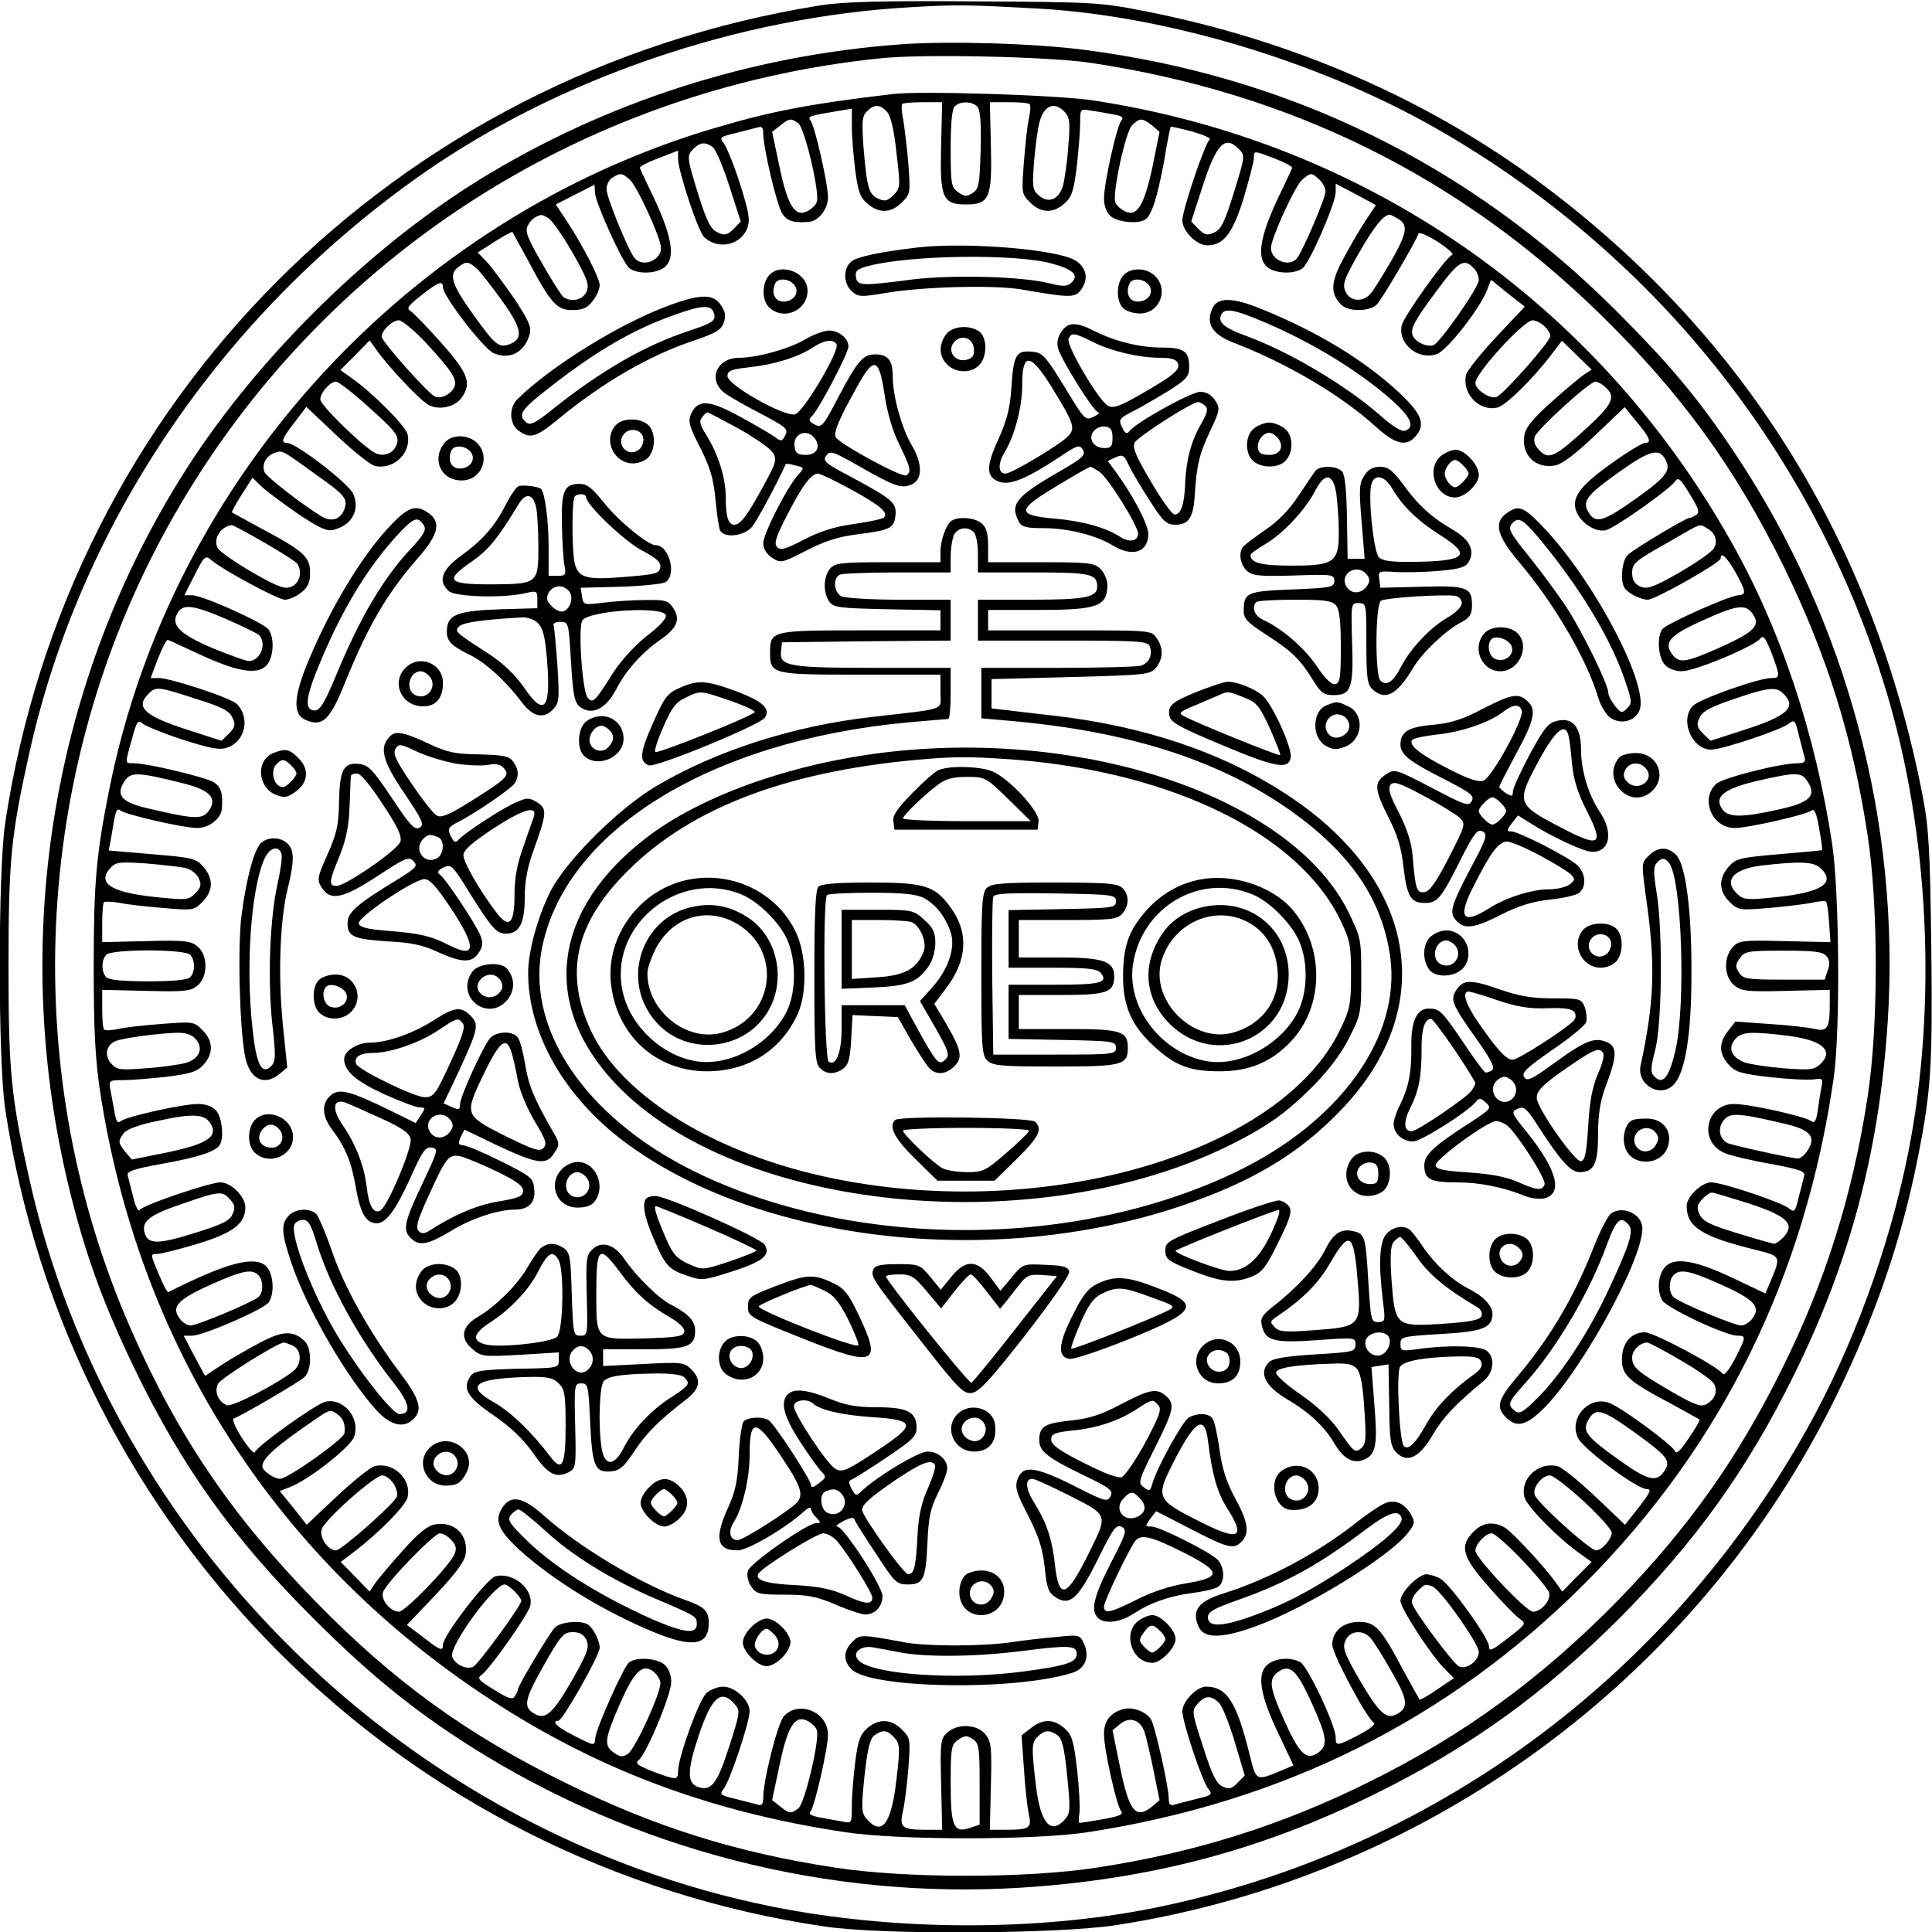 <?xml version="1.0" encoding="UTF-8" standalone="yes"?>
<svg version="1.0" xmlns="http://www.w3.org/2000/svg" width="100mm" height="100mm" viewBox="0 0 567 567" preserveAspectRatio="xMidYMid meet">
  <g transform="translate(0,567) scale(0.1,-0.1)" fill="#000000" stroke="none">
    <path d="M2406 5654 c-1248 -200 -2205 -1161 -2391 -2401 -21 -145 -21 -691 0
-836 187 -1245 1162 -2219 2406 -2401 168 -25 682 -22 854 4 913 141 1709 725
2115 1555 114 234 191 457 239 700 38 193 43 262 39 612 -4 295 -7 352 -26
450 -144 741 -522 1348 -1113 1790 -336 251 -735 425 -1168 510 -130 26 -152
27 -501 29 -276 2 -386 -1 -454 -12z m639 -9 c376 -21 820 -154 1163 -348 643
-365 1114 -952 1327 -1653 127 -419 151 -925 65 -1358 -56 -280 -163 -570
-297 -810 -409 -732 -1106 -1242 -1919 -1406 -347 -69 -762 -67 -1120 5 -1069
216 -1940 1071 -2178 2135 -54 243 -61 315 -61 625 0 310 7 382 61 625 150
674 563 1283 1147 1695 405 285 934 466 1442 494 137 8 165 7 370 -4z"/>
    <path d="M2645 5540 c-442 -32 -870 -170 -1239 -398 -336 -208 -671 -543 -879
-880 -383 -619 -499 -1376 -321 -2092 46 -186 98 -328 188 -515 140 -290 290
-500 526 -735 163 -163 292 -268 462 -376 479 -303 1047 -449 1613 -414 380
24 707 110 1040 275 280 138 492 291 716 514 223 224 376 436 514 716 164 332
250 654 275 1036 38 582 -120 1174 -444 1662 -110 166 -193 265 -355 427 -429
428 -959 687 -1561 764 -149 19 -396 26 -535 16z m553 -54 c584 -87 1081 -331
1496 -736 239 -233 398 -452 542 -745 126 -259 201 -497 245 -786 32 -207 32
-561 0 -768 -44 -289 -125 -545 -252 -800 -131 -264 -273 -463 -478 -675 -224
-229 -453 -397 -732 -535 -255 -127 -511 -208 -800 -252 -207 -32 -561 -32
-768 0 -290 44 -528 119 -786 246 -294 144 -511 301 -740 536 -242 247 -404
486 -539 794 -333 754 -293 1635 105 2357 427 775 1204 1286 2094 1377 124 13
488 5 613 -13z"/>
    <path d="M2620 5394 c-245 -29 -354 -50 -520 -99 -898 -264 -1596 -1026 -1779
-1940 -39 -195 -46 -276 -46 -525 0 -186 5 -274 19 -365 112 -733 504 -1353
1117 -1764 323 -217 662 -347 1069 -408 156 -24 557 -24 713 0 573 88 1058
330 1456 728 404 404 650 905 733 1489 19 138 16 544 -5 683 -50 329 -153 635
-299 892 -397 702 -1074 1169 -1868 1290 -100 16 -509 29 -590 19z m142 -150
c-4 -155 4 -174 73 -174 69 0 77 19 73 174 l-3 126 56 0 c31 0 58 -2 61 -6 3
-3 2 -21 -2 -40 -5 -20 -11 -78 -15 -129 -7 -92 -7 -94 18 -119 32 -32 68 -33
101 -3 21 18 27 36 36 107 5 46 10 104 10 128 0 42 1 43 28 38 15 -2 44 -7 65
-11 30 -5 36 -9 28 -19 -14 -17 -50 -180 -51 -227 0 -23 7 -42 19 -53 20 -18
80 -24 101 -11 20 12 36 64 56 170 9 55 18 101 20 103 1 1 29 -5 63 -14 34
-10 57 -20 51 -24 -13 -8 -80 -206 -80 -237 0 -31 42 -73 73 -73 48 0 75 35
107 139 16 54 30 107 30 119 0 20 0 20 58 -2 31 -12 56 -25 54 -29 -1 -4 -21
-46 -44 -94 -49 -106 -59 -165 -33 -193 21 -23 82 -27 108 -7 21 16 97 191 97
223 l0 25 59 -31 59 -32 -32 -48 c-17 -26 -46 -76 -65 -112 -36 -67 -37 -100
-5 -132 21 -22 87 -21 106 2 16 17 114 185 121 206 2 6 27 -5 57 -24 29 -19
48 -36 42 -38 -18 -6 -140 -177 -148 -206 -13 -54 48 -105 103 -85 30 10 130
138 148 190 l11 28 49 -40 50 -39 -83 -88 c-45 -48 -85 -98 -89 -111 -14 -55
38 -110 92 -97 24 6 102 82 157 154 l32 42 44 -43 43 -42 -23 -15 c-12 -8 -55
-44 -95 -80 -53 -47 -75 -74 -79 -96 -11 -58 32 -101 90 -90 21 4 59 33 118
89 l86 82 36 -44 c39 -47 44 -61 23 -61 -7 0 -52 -27 -99 -61 -94 -67 -119
-102 -100 -144 15 -33 57 -58 85 -51 26 6 183 117 202 142 10 15 16 10 44 -36
26 -41 30 -55 19 -61 -7 -5 -16 -9 -20 -9 -10 0 -161 -90 -180 -108 -18 -15
-24 -77 -10 -98 10 -15 47 -34 68 -34 22 0 214 109 214 121 0 21 17 5 43 -40
32 -58 33 -66 8 -68 -28 -2 -209 -83 -222 -99 -17 -21 -13 -83 7 -105 10 -11
30 -19 50 -19 37 0 213 73 230 96 9 11 15 3 33 -42 26 -70 26 -74 -1 -74 -37
0 -209 -61 -229 -81 -41 -41 -4 -129 53 -129 32 0 209 59 229 77 15 12 18 9
28 -34 7 -26 14 -56 17 -65 4 -14 -1 -18 -20 -18 -53 0 -221 -43 -240 -61 -47
-45 -11 -129 55 -129 40 0 210 39 225 51 9 7 15 -7 23 -53 6 -34 10 -62 8 -63
-1 -1 -58 -6 -127 -12 -116 -10 -126 -13 -147 -37 -30 -35 -29 -71 3 -103 25
-24 28 -25 112 -18 48 4 105 11 127 15 22 5 42 7 44 4 3 -2 7 -30 9 -62 l4
-57 -134 3 c-125 3 -135 2 -153 -18 -28 -31 -25 -88 5 -112 21 -17 37 -19 152
-16 l128 3 0 -40 c0 -74 -7 -84 -47 -74 -20 4 -80 11 -133 14 l-97 7 -21 -27
c-28 -35 -28 -67 1 -99 19 -22 35 -27 120 -37 53 -6 111 -9 128 -7 28 4 29 3
25 -21 -3 -14 -8 -45 -11 -69 -5 -33 -10 -40 -20 -32 -16 13 -179 50 -226 50
-84 0 -105 -112 -27 -144 18 -8 79 -22 135 -32 82 -15 102 -22 98 -34 -2 -8
-9 -37 -16 -63 -10 -43 -13 -46 -28 -34 -20 18 -197 77 -229 77 -28 0 -72 -42
-72 -69 0 -62 44 -90 202 -129 76 -19 75 -18 44 -93 l-15 -35 -93 44 c-110 53
-174 64 -201 34 -21 -23 -25 -68 -9 -98 12 -22 186 -104 221 -104 26 0 26 -3
-8 -69 -16 -31 -31 -49 -35 -43 -13 21 -202 122 -229 122 -40 0 -67 -32 -67
-79 0 -47 18 -64 145 -131 44 -24 81 -45 83 -46 2 -1 -12 -26 -32 -55 -25 -38
-37 -48 -41 -37 -7 17 -146 120 -188 139 -60 27 -125 -41 -96 -101 16 -33 173
-150 201 -150 16 0 12 -9 -22 -53 l-41 -52 -87 83 c-48 45 -98 86 -111 89 -56
14 -111 -37 -97 -91 7 -27 97 -119 162 -165 l35 -25 -43 -43 -43 -44 -20 28
c-33 46 -127 147 -149 160 -33 19 -65 15 -91 -12 -43 -42 -34 -74 45 -163 38
-44 79 -85 90 -93 20 -14 19 -15 -35 -57 -46 -36 -55 -40 -55 -24 0 24 -114
183 -143 199 -12 7 -30 12 -40 13 -24 0 -77 -53 -77 -78 0 -22 91 -162 131
-201 l26 -26 -49 -33 c-27 -19 -51 -32 -52 -30 -1 2 -22 39 -46 83 -67 127
-84 145 -131 145 -47 0 -79 -27 -79 -67 0 -27 101 -216 122 -229 6 -4 -12 -19
-43 -35 -66 -34 -69 -34 -69 -8 0 35 -82 209 -104 221 -30 16 -75 12 -98 -9
-30 -27 -19 -91 34 -201 l44 -93 -35 -15 c-75 -31 -74 -32 -93 44 -39 158 -67
202 -129 202 -27 0 -69 -44 -69 -72 0 -32 59 -209 77 -229 12 -15 9 -18 -34
-28 -26 -7 -56 -14 -65 -17 -14 -4 -18 0 -18 18 0 33 -39 207 -51 230 -13 24
-55 40 -83 32 -38 -11 -56 -35 -56 -73 0 -47 37 -210 50 -226 8 -10 -4 -15
-53 -24 -35 -6 -66 -11 -69 -11 -2 0 -3 13 0 30 2 16 -1 74 -7 127 -10 85 -15
101 -37 121 -32 28 -64 28 -99 0 l-27 -21 7 -97 c3 -53 10 -113 14 -133 10
-42 3 -47 -67 -47 l-47 0 3 128 c3 115 1 131 -16 152 -24 30 -81 33 -112 5
-20 -18 -21 -28 -18 -152 l3 -133 -50 0 c-68 0 -76 7 -65 55 5 21 12 78 16
126 6 85 6 88 -19 113 -32 32 -68 33 -102 4 -21 -19 -27 -37 -35 -98 -5 -41
-10 -99 -10 -128 0 -53 0 -54 -27 -48 -16 3 -45 8 -66 12 -27 5 -35 10 -28 18
12 15 51 186 51 225 0 66 -84 102 -129 55 -18 -19 -61 -187 -61 -240 0 -19 -4
-24 -17 -20 -10 3 -40 10 -66 17 -43 10 -46 13 -34 28 18 20 77 197 77 229 0
32 -43 72 -78 72 -15 0 -38 -9 -49 -19 -22 -21 -83 -189 -83 -229 0 -27 -4
-27 -74 -1 -45 18 -53 24 -42 33 23 17 96 193 96 230 0 20 -8 40 -19 50 -22
20 -84 24 -105 7 -16 -13 -97 -194 -99 -222 -2 -24 -1 -24 -64 8 -48 24 -67
43 -44 43 12 0 121 192 121 214 0 21 -19 58 -34 68 -21 14 -83 8 -98 -9 -18
-20 -108 -171 -108 -181 0 -4 -4 -13 -9 -20 -6 -11 -20 -7 -61 19 -46 28 -51
34 -36 44 25 19 136 176 142 202 12 48 -49 100 -102 87 -25 -7 -154 -174 -154
-201 0 -20 -8 -17 -59 23 l-47 35 83 87 c56 59 85 97 89 118 11 58 -32 101
-90 90 -22 -4 -49 -26 -96 -79 -36 -40 -72 -83 -80 -95 l-15 -23 -42 43 -43
44 42 32 c72 55 148 133 154 157 13 54 -42 106 -97 92 -13 -4 -63 -44 -111
-89 l-88 -83 -39 50 -40 49 28 11 c52 18 180 118 190 148 20 55 -31 116 -85
103 -29 -8 -200 -130 -206 -148 -2 -6 -19 13 -38 42 -19 30 -30 55 -24 57 21
7 189 105 207 121 22 19 23 85 1 106 -32 32 -65 31 -132 -5 -36 -19 -86 -48
-112 -65 l-48 -32 -32 59 -31 59 25 0 c32 0 207 76 224 97 19 26 15 87 -8 108
-34 30 -115 9 -286 -77 -3 -2 -16 23 -29 55 -24 57 -24 57 -3 57 11 0 65 14
119 30 104 32 139 59 139 107 0 31 -42 73 -73 73 -31 0 -229 -67 -237 -81 -4
-6 -13 11 -19 38 -7 26 -14 55 -16 63 -4 12 16 19 98 34 107 19 160 36 172 56
13 21 7 81 -11 101 -11 12 -30 19 -53 19 -46 0 -210 -37 -226 -50 -10 -8 -14
-2 -19 27 -4 21 -9 50 -12 65 -5 27 -4 28 38 28 24 0 82 5 128 10 71 9 89 15
108 36 29 33 28 69 -4 101 -25 25 -27 25 -119 18 -51 -4 -109 -10 -129 -15
-19 -4 -37 -5 -40 -2 -4 3 -6 30 -6 61 l0 56 128 -3 c113 -3 131 -1 151 15 32
26 32 90 0 116 -20 16 -38 18 -151 15 l-128 -3 0 56 c0 31 2 58 5 61 3 3 25 2
48 -2 23 -5 81 -11 129 -15 84 -7 87 -7 112 18 32 32 33 68 3 103 -22 25 -31
27 -150 37 l-128 11 5 26 c3 14 7 42 11 63 5 29 9 36 19 28 15 -12 185 -51
225 -51 34 0 69 27 72 55 4 46 -2 65 -23 79 -24 15 -195 56 -235 56 -27 0 -27
-4 -6 70 14 53 18 59 32 46 9 -7 62 -29 118 -47 82 -26 108 -31 130 -23 53 18
68 88 28 128 -18 18 -194 76 -229 76 l-24 0 22 58 c12 31 25 56 29 54 4 -1 46
-21 94 -43 106 -49 165 -60 193 -34 23 21 27 82 8 108 -16 20 -193 100 -224
100 l-23 0 30 59 c27 54 32 59 47 46 34 -30 198 -118 218 -118 12 0 33 9 48
21 20 16 26 29 26 59 0 46 -19 63 -145 130 -44 24 -82 45 -84 46 -2 2 11 25
28 52 l32 50 28 -27 c16 -15 64 -50 107 -80 62 -41 83 -51 103 -46 54 14 78
58 58 105 -12 30 -168 150 -194 150 -20 0 -16 13 22 61 l34 45 88 -83 c48 -46
99 -86 112 -90 55 -14 110 38 97 93 -7 25 -99 118 -162 163 l-35 25 43 43 43
44 20 -28 c36 -51 128 -148 152 -161 31 -17 78 -7 98 21 30 43 19 72 -61 162
-41 46 -82 88 -90 93 -12 7 -5 16 32 45 51 40 64 45 64 24 0 -26 120 -182 150
-194 47 -20 91 4 105 58 5 20 -5 41 -46 103 -30 43 -65 91 -80 107 l-27 28 50
32 c27 17 50 30 52 28 1 -2 22 -40 46 -84 67 -126 84 -145 130 -145 30 0 43 6
59 26 12 15 21 36 21 47 0 21 -51 120 -101 195 l-28 42 57 29 57 29 1 -23 c2
-32 82 -208 101 -222 26 -20 87 -16 108 7 26 28 16 87 -33 193 -23 48 -43 90
-44 94 -2 4 23 17 55 29 l57 22 0 -24 c0 -35 58 -211 76 -229 40 -40 110 -25
128 28 8 22 3 48 -23 130 -18 56 -40 109 -48 118 -12 15 -9 18 34 28 26 7 56
14 66 17 13 4 17 0 17 -18 0 -41 40 -212 56 -235 14 -22 33 -28 79 -24 28 3
55 38 55 72 0 40 -39 210 -51 225 -10 13 -5 14 84 29 l37 6 0 -53 c0 -29 5
-87 10 -128 8 -61 14 -79 35 -97 34 -30 70 -29 102 3 25 25 25 28 19 112 -4
47 -11 105 -15 129 -5 23 -6 45 -3 48 3 3 30 5 61 5 l56 0 -3 -126z m107 112
c8 -9 11 -52 9 -126 -3 -101 -5 -114 -23 -126 -18 -12 -24 -11 -43 2 -20 14
-22 23 -22 128 0 74 4 116 12 124 16 16 53 15 67 -2z m-266 -14 c11 -12 21
-53 28 -121 12 -99 11 -103 -9 -124 -18 -17 -25 -19 -45 -10 -27 13 -33 31
-43 154 -5 73 -4 88 10 102 22 22 39 21 59 -1z m522 -1 c15 -17 16 -32 10
-103 -3 -46 -11 -97 -16 -115 -13 -40 -43 -51 -71 -26 -18 16 -19 25 -13 101
4 46 11 98 16 115 14 49 44 60 74 28z m-782 -33 c19 -15 64 -206 54 -231 -3
-9 -15 -20 -26 -26 -37 -20 -59 13 -83 128 l-22 104 23 18 c27 22 32 23 54 7z
m1038 -6 l22 -19 -21 -104 c-25 -115 -46 -148 -83 -128 -11 6 -23 17 -26 25
-9 25 30 207 49 226 23 23 30 22 59 0z m-1289 -64 c9 -7 31 -59 49 -116 l33
-102 -21 -22 c-19 -18 -26 -20 -47 -10 -20 9 -31 30 -56 109 -35 113 -35 116
-14 137 19 19 35 20 56 4z m1542 -4 c21 -20 21 -20 -15 -136 -25 -80 -36 -102
-55 -110 -21 -10 -28 -8 -47 10 l-21 22 33 102 c40 124 66 152 105 112z
m-1786 -91 c22 -19 92 -173 92 -201 0 -37 -55 -58 -78 -29 -19 24 -82 178 -82
202 0 13 8 29 18 34 23 14 27 14 50 -6z m2024 0 c10 -9 18 -25 18 -35 0 -19
-65 -171 -83 -195 -21 -29 -77 -8 -77 29 0 28 70 182 92 201 25 21 27 21 50 0z
m-2263 -113 c10 -5 42 -51 71 -101 45 -79 50 -95 41 -116 -11 -23 -44 -31 -67
-15 -6 4 -34 48 -63 99 -44 76 -51 95 -42 111 9 17 21 27 39 31 2 1 11 -3 21
-9z m2490 0 c35 -18 32 -41 -15 -124 -26 -44 -53 -89 -62 -98 -22 -26 -60 -23
-73 6 -10 21 -5 36 40 115 44 76 70 109 89 111 2 0 11 -4 21 -10z m-2701 -147
c11 -10 45 -53 75 -95 59 -82 64 -112 23 -128 -32 -12 -42 -4 -108 88 -63 88
-72 117 -42 139 23 17 28 16 52 -4z m2926 1 c9 -8 16 -24 16 -36 0 -21 -113
-183 -133 -191 -18 -7 -53 9 -61 28 -7 21 3 41 70 131 64 87 80 97 108 68z
m-3075 -219 c76 -82 93 -108 85 -129 -8 -21 -38 -38 -57 -30 -19 7 -157 162
-157 176 0 18 32 48 50 48 10 0 45 -29 79 -65z m3283 48 c10 -9 18 -22 18 -29
0 -16 -137 -171 -158 -179 -19 -7 -62 21 -62 41 0 29 142 184 168 184 8 0 24
-7 34 -17z m-3453 -235 c84 -75 94 -88 85 -113 -11 -29 -43 -38 -69 -21 -46
30 -155 138 -155 154 0 19 29 52 46 52 7 0 49 -32 93 -72z m3633 55 c31 -27
21 -49 -54 -118 -94 -86 -112 -95 -139 -68 -14 14 -19 27 -15 41 7 22 161 162
178 162 6 0 20 -7 30 -17z m-3786 -255 c88 -62 96 -72 84 -104 -12 -30 -39
-37 -69 -18 -65 41 -160 116 -165 129 -8 22 4 46 28 55 25 9 20 12 122 -62z
m3966 33 c10 -27 -13 -51 -119 -124 -72 -49 -94 -53 -113 -17 -16 30 -2 48 92
115 96 68 122 73 140 26z m-4117 -233 c49 -28 93 -56 97 -62 16 -23 8 -56 -15
-67 -21 -9 -37 -4 -116 41 -50 29 -96 61 -102 71 -14 27 7 63 41 68 2 1 45
-22 95 -51z m4234 42 c25 -13 33 -37 21 -59 -5 -10 -51 -42 -101 -71 -79 -45
-95 -50 -116 -41 -16 8 -23 19 -23 40 0 27 9 35 98 85 111 64 98 59 121 46z
m-4347 -266 c46 -20 89 -41 96 -46 27 -22 8 -78 -28 -78 -8 0 -55 17 -104 37
-97 41 -125 68 -106 102 15 30 47 26 142 -15z m4482 14 c24 -34 4 -53 -98 -99
-102 -45 -119 -47 -140 -17 -24 34 -3 55 95 99 98 44 122 47 143 17z m-4569
-249 c77 -24 98 -35 107 -55 10 -21 8 -28 -10 -47 l-22 -21 -102 33 c-124 40
-152 66 -112 105 21 22 29 21 139 -15z m4659 15 c40 -39 12 -65 -112 -105
l-102 -33 -22 21 c-18 19 -20 26 -10 47 8 18 31 31 99 54 102 35 126 38 147
16z m-4700 -262 c82 -20 105 -44 79 -81 -18 -26 -40 -26 -172 5 -83 18 -103
39 -76 81 19 28 37 28 169 -5z m4771 4 c27 -41 7 -61 -82 -81 -110 -25 -152
-25 -169 1 -25 36 7 60 106 83 114 26 127 25 145 -3z m-4762 -253 c17 -4 33
-16 40 -30 9 -20 7 -27 -10 -45 -20 -20 -26 -20 -123 -10 -128 14 -168 42
-123 88 14 14 29 15 102 10 47 -4 98 -10 114 -13z m4799 0 c47 -43 6 -71 -121
-85 -92 -10 -103 -9 -121 7 -44 40 -14 75 71 85 112 13 151 11 171 -7z m-4784
-255 c15 -15 15 -51 0 -66 -8 -8 -50 -12 -123 -12 -73 0 -115 4 -123 12 -15
15 -15 51 0 66 17 17 229 17 246 0z m4802 -4 c10 -11 11 -23 4 -42 l-9 -27
-119 0 c-108 0 -120 2 -132 20 -12 18 -11 24 2 43 14 20 23 22 128 22 91 0
116 -3 126 -16z m-4786 -243 c24 -27 12 -57 -27 -70 -18 -5 -70 -13 -117 -16
-77 -6 -87 -5 -103 13 -23 25 -15 58 16 68 28 9 120 21 173 23 29 1 46 -5 58
-18z m4675 9 c101 -13 135 -45 92 -84 -17 -16 -31 -17 -108 -11 -48 4 -99 12
-113 17 -41 16 -51 45 -24 72 18 18 48 19 153 6z m-4632 -256 c25 -39 -7 -61
-126 -86 l-104 -21 -19 22 c-22 28 -22 32 -5 55 9 12 44 25 98 36 104 23 138
21 156 -6z m4612 0 c83 -18 103 -39 76 -80 -8 -13 -21 -24 -28 -24 -18 0 -199
40 -209 46 -22 14 -27 42 -11 64 18 25 40 25 172 -6z m-4554 -224 c15 -16 16
-25 7 -44 -8 -19 -31 -30 -112 -55 -105 -33 -135 -33 -145 -1 -11 35 12 54
107 86 112 39 120 40 143 14z m4458 -12 c112 -37 136 -60 102 -98 -10 -11 -23
-20 -28 -20 -5 0 -54 14 -109 31 -79 24 -101 35 -110 55 -9 19 -8 28 7 44 10
11 23 20 29 20 5 0 55 -15 109 -32z m-4375 -210 c16 -16 15 -53 0 -65 -24 -18
-180 -83 -198 -83 -11 0 -26 10 -34 22 -24 34 -3 55 95 99 90 40 118 46 137
27z m4291 -27 c98 -44 119 -65 95 -99 -8 -12 -24 -22 -34 -22 -20 0 -176 65
-197 82 -16 13 -17 50 -1 66 19 19 47 13 137 -27z m-4188 -181 c24 -13 25 -52
2 -72 -41 -35 -181 -108 -197 -102 -26 10 -38 41 -26 63 9 17 174 120 193 121
5 0 17 -5 28 -10z m4071 -42 c49 -28 93 -59 98 -69 12 -22 3 -46 -22 -60 -16
-9 -35 -2 -101 36 -101 59 -117 72 -117 101 0 21 22 43 44 44 5 0 49 -23 98
-52z m-3940 -160 c16 -12 22 -29 19 -54 -2 -18 -167 -134 -189 -134 -18 0 -52
24 -52 36 0 25 39 59 159 141 39 27 42 27 63 11z m3811 -56 c91 -66 102 -80
81 -110 -23 -34 -49 -27 -139 38 -88 63 -101 80 -85 110 22 41 39 37 143 -38z
m-3648 -146 c8 -13 13 -30 10 -38 -8 -21 -163 -158 -179 -158 -24 0 -49 38
-42 62 9 28 155 158 178 158 10 0 24 -11 33 -24z m3493 -52 c45 -42 82 -83 82
-92 0 -19 -29 -52 -46 -52 -18 0 -173 140 -180 163 -7 21 21 57 45 57 9 0 53
-34 99 -76z m-3323 -114 c14 -16 16 -25 8 -43 -18 -37 -144 -167 -162 -167
-25 0 -54 35 -47 57 9 28 150 173 167 173 9 0 24 -9 34 -20z m3141 -57 c41
-43 76 -86 80 -96 7 -22 -22 -57 -47 -57 -20 0 -169 158 -169 179 0 20 30 51
48 51 8 0 48 -35 88 -77z m-2956 -93 c11 -11 20 -24 20 -28 0 -14 -128 -189
-142 -194 -21 -9 -55 9 -61 31 -8 32 123 211 154 211 5 0 18 -9 29 -20z m2694
14 c24 -9 136 -168 136 -192 0 -27 -38 -54 -59 -42 -17 9 -125 154 -136 182
-4 10 2 25 14 37 23 23 23 23 45 15z m-2483 -157 c9 -21 4 -37 -41 -116 -56
-98 -78 -118 -109 -102 -37 20 -33 41 24 142 51 90 59 99 86 99 21 0 32 -7 40
-23z m2301 6 c9 -10 37 -54 62 -99 48 -83 51 -105 15 -125 -31 -16 -52 4 -109
101 -46 80 -51 95 -41 116 13 29 51 32 73 7z m-2084 -130 c4 -26 -73 -195 -95
-210 -15 -10 -23 -10 -41 3 -30 21 -28 39 14 136 43 100 67 125 98 105 12 -8
22 -23 24 -34z m1913 -64 c44 -98 47 -122 17 -143 -34 -24 -55 -3 -99 95 -44
98 -47 122 -17 143 34 24 55 3 99 -95z m-1696 1 c18 -20 18 -23 -15 -126 -35
-108 -52 -131 -90 -119 -34 11 -34 48 0 150 38 114 66 139 105 95z m1423 2 c9
-9 30 -61 46 -115 l29 -98 -21 -21 c-17 -18 -25 -20 -44 -11 -18 8 -31 34 -57
116 -34 104 -34 107 -16 127 22 25 40 25 63 2z m-1181 -79 c10 -25 -35 -216
-54 -230 -22 -17 -27 -16 -54 6 l-23 18 22 104 c24 115 46 148 83 128 11 -6
23 -17 26 -26z m962 -6 c4 -12 16 -62 26 -111 l18 -89 -22 -19 c-48 -38 -67
-15 -94 116 l-22 108 23 19 c28 22 58 12 71 -24z m-734 -17 c16 -18 17 -28 6
-122 -15 -130 -42 -167 -86 -118 -17 19 -18 29 -8 127 9 82 16 110 29 120 25
18 38 16 59 -7z m479 7 c13 -10 20 -38 28 -120 10 -98 9 -109 -7 -127 -42 -46
-72 -10 -85 101 -13 112 -13 125 6 143 19 19 35 20 58 3z m-229 -143 l0 -119
-27 -9 c-49 -17 -58 2 -58 130 0 105 2 114 22 128 19 13 25 14 43 2 18 -12 20
-24 20 -132z"/>
    <path d="M2695 4944 c-112 -13 -182 -28 -197 -42 -24 -20 -23 -65 2 -87 18
-16 26 -17 92 -6 112 20 322 25 403 12 150 -26 161 -26 180 2 20 31 13 61 -18
82 -51 33 -317 55 -462 39z m394 -48 c61 -17 78 -34 56 -55 -12 -12 -22 -13
-67 -2 -82 20 -280 25 -399 11 -153 -20 -163 -19 -167 7 -3 18 4 24 35 32 122
33 437 37 542 7z"/>
    <path d="M2257 4862 c-22 -25 -21 -75 1 -95 43 -39 112 -8 112 50 0 53 -78 84
-113 45z m74 -28 c17 -21 0 -49 -32 -49 -24 0 -36 23 -25 51 7 19 40 18 57 -2z"/>
    <path d="M3297 4862 c-21 -23 -22 -76 -1 -96 8 -9 31 -16 49 -16 58 0 86 69
45 110 -25 25 -72 26 -93 2z m74 -28 c17 -21 0 -49 -32 -49 -24 0 -36 23 -25
51 7 19 40 18 57 -2z"/>
    <path d="M1970 4776 c-144 -51 -353 -180 -452 -278 -25 -25 -23 -73 4 -92 35
-25 51 -20 120 37 128 105 264 184 393 227 65 22 82 32 89 53 7 19 5 32 -8 51
-21 33 -58 34 -146 2z m124 -22 c9 -24 1 -31 -72 -55 -128 -42 -255 -115 -395
-226 -55 -45 -71 -52 -82 -43 -27 22 -16 38 68 103 138 108 247 171 367 213
77 28 106 30 114 8z"/>
    <path d="M3558 4765 c-20 -45 -1 -76 63 -101 156 -60 313 -153 413 -243 60
-55 92 -63 119 -33 32 35 21 66 -46 129 -103 96 -241 180 -407 247 -84 34
-127 34 -142 1z m170 -48 c127 -56 249 -130 340 -207 71 -60 88 -92 56 -104
-10 -4 -37 12 -77 48 -103 89 -266 185 -392 231 -60 22 -80 38 -72 59 10 25
39 19 145 -27z"/>
    <path d="M3114 4695 c-10 -15 -13 -32 -9 -47 12 -39 106 -188 118 -188 7 0 1
-6 -13 -13 -25 -12 -26 -11 -86 88 -58 94 -64 100 -97 103 -45 4 -53 -10 -59
-109 -4 -57 -13 -92 -37 -146 -38 -82 -38 -113 2 -127 31 -11 80 9 177 73 52
35 58 37 68 21 9 -16 0 -24 -71 -65 -125 -72 -144 -95 -117 -146 9 -16 22 -19
74 -19 69 0 154 -21 202 -51 58 -35 104 -20 104 34 0 28 -46 115 -96 183 l-23
31 23 11 c21 9 25 7 40 -26 10 -20 37 -66 62 -104 37 -58 48 -68 73 -68 39 0
53 21 57 83 6 92 13 123 45 191 30 63 30 68 15 91 -11 17 -26 25 -44 25 -26 0
-187 -89 -207 -115 -8 -10 -13 -8 -22 11 -11 23 -8 26 30 46 23 11 70 39 105
60 55 35 62 43 62 72 0 45 -16 56 -80 56 -64 0 -138 18 -197 48 -55 28 -79 28
-99 -3z m94 -29 c55 -27 134 -46 198 -46 32 0 46 -5 51 -16 7 -20 -13 -36
-114 -94 -58 -33 -76 -39 -91 -31 -27 14 -123 177 -116 196 8 20 16 19 72 -9z
m-124 -128 c68 -111 73 -124 51 -148 -21 -23 -166 -110 -184 -110 -22 0 -23
29 -3 62 30 49 52 134 52 198 0 96 23 95 84 -2z m454 -60 c8 -8 5 -21 -13 -52
-30 -52 -44 -107 -47 -177 -2 -59 -12 -89 -31 -89 -7 0 -38 43 -69 96 -45 76
-55 100 -48 115 10 18 166 118 186 119 5 0 15 -5 22 -12z m-273 -93 c0 -25 -4
-30 -24 -30 -32 0 -49 28 -31 50 7 9 23 15 34 13 16 -2 21 -10 21 -33z m-38
-100 c25 -17 113 -158 113 -181 0 -22 -25 -27 -52 -10 -42 28 -112 47 -193 54
-113 10 -112 25 7 96 51 31 95 56 98 56 3 0 15 -7 27 -15z"/>
    <path d="M2776 4688 c-22 -31 -20 -64 4 -88 26 -26 72 -26 95 0 23 25 22 80
-1 97 -29 21 -81 16 -98 -9z m82 -40 c2 -19 -2 -28 -18 -33 -37 -12 -64 27
-38 53 21 21 53 10 56 -20z"/>
    <path d="M2365 4675 c-46 -28 -143 -55 -196 -55 -62 0 -91 -58 -49 -98 10 -10
59 -38 107 -63 80 -42 87 -48 78 -66 -10 -19 -13 -19 -30 -6 -11 8 -57 35
-103 60 -91 50 -124 52 -144 8 -9 -21 -6 -35 27 -99 30 -60 39 -91 45 -154 4
-43 10 -84 14 -90 14 -23 73 -14 94 13 15 19 76 133 98 183 1 2 14 0 28 -4 27
-6 27 -7 8 -28 -32 -35 -102 -173 -102 -200 0 -16 9 -32 26 -43 25 -16 28 -16
100 21 54 28 94 41 151 48 96 12 107 18 111 55 4 37 -9 48 -124 110 -82 43
-91 50 -79 66 11 15 18 13 89 -27 111 -64 132 -71 161 -58 33 15 33 60 1 115
-30 50 -56 146 -56 202 0 48 -14 65 -52 65 -35 0 -51 -18 -109 -128 -43 -83
-48 -88 -68 -78 -18 10 -19 14 -7 26 21 22 106 184 106 203 0 24 -28 47 -58
47 -15 -1 -45 -12 -67 -25z m90 -15 c11 -17 -97 -200 -122 -206 -31 -8 -198
86 -198 112 0 16 10 20 63 26 74 8 145 30 187 58 33 22 60 26 70 10z m141
-148 c8 -54 23 -105 43 -146 34 -69 36 -81 21 -91 -13 -8 -200 94 -208 113 -5
15 11 54 65 150 48 87 63 82 79 -26z m-430 -99 c48 -27 93 -58 101 -70 14 -21
12 -29 -27 -100 -46 -85 -67 -113 -85 -113 -18 0 -25 24 -25 80 0 57 -22 127
-57 183 -19 30 -22 41 -12 53 6 8 13 14 15 14 2 0 42 -21 90 -47z m224 -28
c20 -25 8 -50 -25 -50 -24 0 -31 5 -33 24 -6 37 34 55 58 26z m105 -150 c88
-48 114 -70 99 -84 -5 -4 -45 -13 -89 -19 -57 -8 -98 -21 -146 -46 -56 -29
-69 -32 -79 -21 -9 11 -2 32 32 97 43 84 69 118 89 118 6 0 48 -20 94 -45z"/>
    <path d="M1807 4422 c-38 -42 -6 -112 51 -112 16 0 36 8 45 18 22 25 21 75 -1
95 -25 22 -75 21 -95 -1z m81 -38 c2 -11 -4 -26 -12 -33 -31 -26 -71 14 -45
45 17 21 53 14 57 -12z"/>
    <path d="M3682 4414 c-28 -19 -30 -74 -4 -97 25 -22 75 -21 95 1 25 27 22 78
-5 96 -12 9 -32 16 -43 16 -11 0 -31 -7 -43 -16z m68 -29 c20 -25 8 -50 -25
-50 -21 0 -31 5 -33 18 -4 21 14 47 33 47 7 0 18 -7 25 -15z"/>
    <path d="M1307 4373 c-42 -48 -15 -113 48 -113 58 0 86 69 45 110 -25 25 -72
26 -93 3z m74 -29 c17 -21 0 -49 -32 -49 -24 0 -36 23 -25 51 7 19 40 18 57
-2z"/>
    <path d="M4229 4332 c-45 -37 -16 -122 41 -122 29 0 70 39 70 66 0 30 -41 74
-68 74 -11 0 -30 -8 -43 -18z m65 -28 c9 -8 16 -19 16 -24 0 -10 -29 -40 -39
-40 -13 0 -31 24 -31 40 0 16 18 40 31 40 4 0 15 -7 23 -16z"/>
    <path d="M3860 4288 c-5 -7 -28 -41 -50 -74 -27 -41 -59 -74 -98 -100 -31 -22
-60 -43 -64 -49 -14 -18 -8 -52 11 -70 17 -15 36 -17 138 -14 114 4 119 3 119
-16 -1 -19 -10 -20 -124 -25 -133 -5 -142 -9 -142 -63 0 -23 11 -34 68 -71 74
-48 97 -70 136 -133 23 -37 31 -43 61 -43 50 0 58 22 53 156 -3 113 -3 114 19
114 23 0 23 -2 23 -118 0 -103 3 -121 18 -135 38 -35 72 -16 120 64 26 44 97
111 141 133 25 14 31 23 31 50 0 52 -14 58 -148 54 l-121 -3 -3 25 c-4 24 -3
25 51 21 30 -1 87 0 128 4 59 5 75 11 84 27 18 33 2 64 -45 92 -64 37 -103 72
-147 133 -32 43 -45 53 -69 53 -21 0 -35 -8 -46 -26 -15 -22 -16 -39 -8 -135
l9 -109 -25 0 -25 0 -2 121 c-1 76 -6 126 -14 135 -14 17 -64 19 -79 2z m62
-68 c3 -25 7 -73 7 -107 1 -93 -12 -103 -137 -103 -91 0 -122 8 -122 31 0 4
19 18 43 32 53 31 118 101 147 157 28 55 53 51 62 -10z m162 19 c32 -55 76
-97 142 -139 95 -60 78 -77 -78 -79 -63 -1 -90 3 -101 13 -16 16 -33 182 -22
216 9 30 38 24 59 -11z m-73 -255 c9 -11 10 -20 2 -32 -15 -24 -44 -27 -59 -7
-28 38 27 75 57 39z m279 -84 c0 -11 -18 -29 -43 -43 -52 -31 -108 -91 -136
-145 -22 -43 -42 -57 -60 -39 -16 16 -15 223 2 234 13 9 191 20 220 14 9 -2
17 -11 17 -21z m-369 -7 c10 -11 14 -47 14 -122 0 -90 -2 -106 -17 -109 -10
-2 -29 16 -53 52 -36 54 -102 111 -158 137 -25 11 -35 37 -20 52 3 4 55 7 113
7 88 0 110 -3 121 -17z"/>
    <path d="M1522 4243 c-7 -2 -23 -26 -37 -53 -32 -63 -67 -104 -132 -151 -57
-42 -68 -73 -37 -103 17 -18 160 -22 225 -7 34 8 36 7 36 -18 l0 -26 -106 -3
c-123 -4 -155 -15 -159 -55 -4 -36 8 -50 65 -78 48 -23 108 -78 156 -142 32
-42 64 -48 92 -17 16 18 17 32 11 125 -4 58 -9 111 -11 118 -3 7 4 12 19 12
24 0 25 -2 31 -105 8 -129 11 -138 40 -152 32 -14 68 9 95 62 27 52 73 104
126 141 51 35 62 61 40 94 -15 23 -23 25 -84 24 -37 0 -93 -4 -124 -8 -55 -7
-56 -6 -60 19 l-4 25 115 3 c63 2 123 8 133 13 35 19 13 109 -28 109 -22 0
-109 71 -150 123 -36 45 -51 57 -73 57 -45 0 -54 -20 -52 -118 1 -48 4 -102 7
-119 6 -30 4 -33 -20 -33 l-26 0 0 88 c0 75 -11 156 -22 167 -7 7 -54 13 -66
8z m52 -65 c3 -17 6 -68 6 -113 0 -108 -2 -109 -138 -110 -129 0 -139 11 -56
68 49 35 74 65 137 169 21 34 43 28 51 -14z m146 33 c0 -22 114 -131 165 -157
42 -22 55 -34 53 -49 -3 -18 -14 -21 -103 -28 -116 -10 -139 -3 -149 43 -8 43
-8 185 1 193 10 10 33 8 33 -2z m-50 -276 c14 -17 5 -51 -16 -59 -8 -3 -23 3
-34 14 -16 16 -18 25 -10 40 13 23 42 26 60 5z m284 -70 c3 -9 -15 -30 -54
-60 -34 -26 -75 -71 -99 -107 -56 -89 -61 -93 -76 -76 -16 16 -29 207 -16 227
18 29 234 43 245 16z m-375 -24 c14 -14 21 -40 26 -103 13 -151 -7 -175 -69
-83 -25 35 -60 69 -100 95 -102 66 -103 67 -88 82 11 11 70 20 185 26 15 1 35
-6 46 -17z"/>
    <path d="M1149 4131 c-88 -91 -187 -257 -253 -423 -34 -88 -35 -134 -1 -150
51 -23 73 -3 119 112 66 163 122 259 214 364 59 67 67 104 30 130 -36 26 -59
19 -109 -33z m95 -3 c8 -13 0 -27 -37 -67 -82 -87 -151 -204 -222 -376 -32
-77 -46 -100 -61 -100 -32 0 -28 38 16 142 66 159 144 286 234 381 42 44 53
47 70 20z"/>
    <path d="M4422 4164 c-39 -27 -29 -66 34 -141 106 -125 200 -286 235 -402 7
-23 23 -50 36 -58 30 -20 70 -10 84 21 32 69 -130 379 -281 538 -59 62 -73 67
-108 42z m114 -97 c113 -141 195 -280 234 -397 20 -58 20 -64 5 -79 -15 -15
-18 -14 -36 8 -10 13 -19 30 -19 38 0 24 -74 175 -122 250 -25 37 -72 102
-106 144 -65 81 -69 88 -51 106 18 18 33 6 95 -70z"/>
    <path d="M2793 4142 c-16 -10 -33 -57 -33 -93 l0 -29 -153 0 c-136 0 -156 -2
-170 -18 -21 -23 -22 -71 -3 -98 13 -17 30 -19 170 -22 l156 -3 0 -30 0 -29
-234 0 c-261 0 -266 -1 -266 -65 0 -64 5 -65 266 -65 l234 0 0 -50 c0 -57 24
-48 -200 -74 -232 -26 -458 -99 -634 -203 -113 -67 -270 -224 -313 -314 -36
-73 -63 -173 -63 -234 0 -177 105 -362 280 -494 393 -296 1078 -376 1631 -192
214 72 354 156 479 288 284 300 217 673 -165 922 -187 123 -419 201 -685 231
-52 6 -114 13 -137 16 l-43 5 0 43 0 43 233 6 c221 6 233 7 250 28 21 26 22
58 1 87 -15 22 -18 22 -255 22 l-239 0 0 30 0 30 146 0 c176 0 203 10 204 73
0 15 -9 36 -20 47 -18 18 -33 20 -175 20 l-155 0 0 48 c0 35 -5 54 -18 65 -19
18 -68 22 -89 9z m65 -34 c7 -7 12 -36 12 -65 l0 -53 163 0 c168 0 187 -4 187
-42 0 -31 -35 -38 -194 -38 l-156 0 0 -60 0 -60 249 0 c221 0 250 -2 255 -16
10 -26 -2 -51 -27 -58 -12 -3 -122 -6 -244 -6 l-223 0 0 -74 0 -74 78 -7 c351
-30 618 -115 828 -263 178 -126 270 -261 294 -430 32 -235 -147 -485 -454
-632 -465 -223 -1097 -227 -1563 -10 -329 153 -517 415 -474 659 63 350 492
617 1076 671 61 5 113 10 118 10 4 0 7 34 7 75 l0 75 -224 0 c-250 0 -279 5
-274 48 l3 27 248 3 247 2 0 60 0 60 -151 0 c-84 0 -159 5 -170 10 -23 13 -25
55 -3 64 9 3 85 6 170 6 l154 0 0 46 c0 25 5 54 10 65 12 21 40 25 58 7z"/>
    <path d="M2668 3469 c-295 -24 -590 -121 -765 -253 -281 -212 -319 -491 -97
-726 356 -377 1236 -464 1807 -179 109 55 161 92 242 173 46 47 82 95 105 141
34 67 35 74 35 181 0 108 -1 112 -38 188 -157 317 -714 523 -1289 475z m317
-29 c459 -38 824 -218 947 -467 30 -62 33 -75 33 -163 0 -85 -3 -102 -31 -160
-172 -362 -862 -566 -1486 -439 -343 69 -625 241 -714 435 -79 169 -45 316
109 469 189 188 477 296 882 328 84 7 144 6 260 -3z"/>
    <path d="M2755 3410 c-11 -4 -46 -35 -78 -68 -44 -45 -58 -65 -55 -83 l3 -24
210 0 210 0 3 24 c4 29 -85 125 -135 147 -35 15 -126 18 -158 4z m204 -85 l66
-65 -187 0 c-104 0 -188 4 -188 8 0 9 61 68 104 100 21 16 43 22 83 22 54 0
56 -1 122 -65z"/>
    <path d="M2023 3089 c-142 -27 -245 -163 -230 -305 16 -152 132 -258 282 -258
120 0 217 61 266 168 29 64 26 178 -7 244 -56 113 -184 175 -311 151z m153
-44 c48 -20 110 -80 133 -130 28 -60 28 -153 1 -211 -47 -97 -165 -163 -264
-149 -100 15 -192 99 -217 198 -49 195 159 369 347 292z"/>
    <path d="M2039 3010 c-157 -28 -221 -221 -112 -341 88 -98 253 -84 324 28 60
95 31 229 -62 284 -49 30 -96 39 -150 29z m135 -58 c125 -86 91 -273 -56 -313
-104 -28 -219 65 -218 176 0 11 9 38 19 60 49 107 162 140 255 77z"/>
    <path d="M3523 3089 c-60 -11 -114 -42 -156 -88 -53 -59 -70 -104 -71 -191 -1
-92 24 -149 90 -210 63 -58 105 -74 194 -74 86 0 151 27 207 86 100 104 101
279 4 391 -60 67 -174 104 -268 86z m153 -44 c47 -19 110 -81 134 -131 28 -58
29 -145 3 -205 -44 -98 -167 -169 -267 -154 -134 21 -240 156 -221 284 25 169
196 270 351 206z"/>
    <path d="M3540 3010 c-51 -9 -96 -36 -123 -72 -68 -92 -61 -198 18 -275 134
-129 347 -39 347 147 0 132 -112 224 -242 200z m120 -45 c58 -30 90 -87 90
-161 0 -79 -52 -143 -133 -165 -117 -31 -243 96 -208 212 33 109 153 164 251
114z"/>
    <path d="M2402 3068 c-9 -9 -12 -81 -12 -264 0 -216 2 -255 16 -268 19 -20 44
-20 69 -2 15 11 20 30 23 85 l4 72 66 -3 67 -3 37 -65 c21 -36 45 -73 53 -82
20 -24 50 -23 76 3 25 25 21 47 -25 126 l-34 57 34 45 c63 82 68 165 13 239
-46 63 -76 72 -236 72 -95 0 -143 -4 -151 -12z m308 -33 c36 -18 65 -56 80
-101 15 -45 -7 -110 -56 -164 l-34 -38 45 -78 c40 -71 43 -80 29 -94 -19 -18
-26 -9 -82 92 l-37 68 -92 0 -93 0 0 -68 c0 -70 -16 -112 -38 -98 -13 8 -18
477 -5 489 3 4 62 7 130 7 90 0 132 -4 153 -15z"/>
    <path d="M2470 2884 l0 -116 94 4 c100 4 131 16 163 65 10 14 18 44 18 66 0
31 -7 45 -33 68 -31 28 -36 29 -137 29 l-105 0 0 -116z m205 80 c25 -10 46
-59 36 -86 -20 -51 -55 -71 -136 -76 l-75 -5 0 87 0 86 79 0 c44 0 87 -3 96
-6z"/>
    <path d="M2896 3064 c-14 -13 -16 -50 -16 -253 0 -218 2 -239 18 -254 16 -15
45 -17 200 -17 195 0 212 4 212 55 0 49 -20 55 -176 55 l-144 0 0 50 0 50 124
0 c135 0 156 7 156 55 0 44 -33 55 -162 55 l-118 0 0 55 0 55 143 0 c127 0
146 2 160 18 21 23 22 56 1 76 -13 13 -45 16 -199 16 -154 0 -186 -3 -199 -16z
m379 -39 c0 -19 -8 -20 -157 -23 l-158 -3 0 -84 0 -85 129 0 c100 0 131 -3
141 -15 24 -29 0 -35 -136 -35 l-134 0 0 -80 0 -79 158 -3 c149 -3 157 -4 157
-23 0 -19 -7 -20 -180 -20 l-180 0 -3 225 c-1 123 0 230 3 238 3 10 44 12 182
10 170 -3 178 -4 178 -23z"/>
    <path d="M2627 2383 c-20 -19 -2 -54 58 -113 l66 -65 84 0 84 0 66 65 c65 64
75 86 53 108 -13 13 -399 18 -411 5z m393 -31 c0 -5 -30 -34 -66 -65 -61 -53
-69 -57 -115 -57 -28 0 -60 5 -72 11 -26 13 -117 100 -117 111 0 4 83 8 185 8
102 0 185 -4 185 -8z"/>
    <path d="M4357 3812 c-39 -42 -9 -112 46 -112 57 0 89 77 49 113 -25 22 -75
21 -95 -1z m77 -34 c15 -24 -13 -53 -43 -43 -21 6 -29 43 -14 59 12 12 45 2
57 -16z"/>
    <path d="M1190 3710 c-43 -43 -12 -113 52 -113 37 0 58 24 58 69 0 57 -69 85
-110 44z m68 -22 c30 -30 -4 -77 -41 -57 -29 17 -15 69 18 69 6 0 16 -5 23
-12z"/>
    <path d="M1994 3651 c-36 -16 -44 -27 -78 -104 -38 -85 -41 -112 -12 -123 20
-8 328 119 341 140 17 27 -7 48 -86 78 -88 32 -111 33 -165 9z m148 -37 c43
-15 75 -30 73 -34 -8 -12 -285 -123 -292 -117 -3 4 7 37 24 74 23 54 36 72 64
85 45 22 42 22 131 -8z"/>
    <path d="M3518 3642 c-79 -32 -91 -42 -86 -72 2 -19 28 -34 153 -86 159 -67
198 -74 203 -36 4 28 -53 154 -82 180 -23 21 -79 43 -105 41 -9 0 -46 -13 -83
-27z m133 -19 c37 -14 45 -24 76 -91 18 -41 32 -76 30 -78 -4 -4 -250 96 -284
115 -15 8 -10 13 32 30 28 12 59 25 70 30 28 13 29 13 76 -6z"/>
    <path d="M4350 3589 c-57 -30 -91 -41 -143 -46 -74 -6 -97 -21 -97 -58 0 -29
24 -49 133 -104 74 -38 85 -47 76 -62 -8 -16 -19 -13 -117 39 -108 56 -109 56
-135 39 -35 -23 -34 -43 8 -126 26 -51 38 -90 44 -146 10 -85 21 -105 62 -105
37 0 48 12 104 124 41 81 51 94 66 86 16 -9 12 -20 -37 -112 -58 -111 -62
-128 -38 -152 23 -24 52 -20 130 20 51 26 91 38 143 44 39 4 78 13 86 20 21
17 19 56 -5 80 -23 23 -173 100 -195 100 -14 0 -14 3 2 24 l18 23 35 -22 c66
-42 159 -85 183 -85 52 0 63 57 21 119 -33 50 -54 121 -54 181 0 65 -24 95
-68 85 -28 -6 -39 -19 -82 -98 -27 -51 -50 -100 -50 -110 0 -15 -3 -15 -20 -5
-11 7 -20 16 -20 19 0 3 23 47 50 98 54 99 60 129 32 154 -26 24 -47 20 -132
-24z m116 -4 c9 -21 -87 -196 -112 -206 -16 -5 -43 4 -100 33 -85 43 -120 70
-110 86 3 5 35 12 71 16 73 7 157 36 195 66 30 23 49 25 56 5z m138 -77 c3
-13 7 -50 10 -83 4 -42 16 -82 42 -133 53 -104 41 -112 -82 -47 -119 62 -122
71 -68 174 56 107 88 136 98 89z m-320 -238 c18 -18 17 -21 -32 -117 -36 -70
-56 -99 -71 -101 -23 -4 -27 7 -35 103 -3 42 -16 81 -40 129 -28 53 -33 72
-25 83 10 11 27 5 98 -33 47 -25 94 -54 105 -64z m120 44 c9 -8 16 -19 16 -24
0 -5 -7 -16 -16 -24 -8 -9 -19 -16 -24 -16 -5 0 -16 7 -24 16 -9 8 -16 19 -16
24 0 5 7 16 16 24 8 9 19 16 24 16 5 0 16 -7 24 -16z m116 -155 c41 -22 82
-47 90 -55 13 -14 13 -17 -4 -30 -11 -8 -38 -14 -61 -14 -49 0 -126 -24 -177
-57 -74 -46 -90 -27 -47 59 53 106 77 138 102 138 12 0 56 -19 97 -41z"/>
    <path d="M3893 3600 c-43 -17 -44 -95 -2 -119 22 -12 31 -12 58 -2 52 22 56
97 6 119 -30 14 -32 14 -62 2z m67 -60 c0 -26 -36 -45 -56 -29 -33 27 0 78 38
58 10 -5 18 -18 18 -29z"/>
    <path d="M1722 3554 c-27 -18 -31 -84 -6 -104 41 -35 114 -1 114 52 0 56 -60
86 -108 52z m66 -26 c16 -16 15 -33 -4 -52 -19 -20 -54 -5 -54 22 0 20 18 42
35 42 6 0 16 -5 23 -12z"/>
    <path d="M1140 3504 c-27 -31 -15 -72 48 -164 53 -79 58 -91 43 -99 -14 -8
-28 7 -81 87 -56 84 -69 97 -96 100 -46 5 -57 -17 -59 -111 -1 -69 -7 -94 -34
-155 -31 -69 -31 -75 -16 -98 25 -39 62 -31 163 35 81 53 91 58 105 44 14 -14
10 -19 -43 -52 -123 -75 -150 -98 -150 -130 0 -40 17 -47 122 -54 64 -3 101
-11 143 -31 71 -32 100 -33 120 -2 12 18 13 30 5 50 -12 32 -105 172 -121 181
-7 5 -2 12 12 19 23 11 27 7 77 -74 66 -105 79 -120 107 -120 39 0 55 30 55
106 0 48 8 90 26 139 39 108 40 121 11 140 -23 14 -29 15 -61 1 -39 -16 -155
-92 -171 -111 -8 -10 -13 -7 -22 11 -10 22 -8 26 20 41 49 24 150 94 165 111
16 21 15 44 -2 67 -12 16 -28 19 -99 21 -73 1 -95 6 -152 33 -76 35 -97 38
-115 15z m197 -75 c32 -5 74 -7 94 -4 26 5 39 2 49 -11 17 -20 7 -30 -107
-101 -58 -36 -79 -44 -92 -36 -9 5 -42 47 -73 93 -45 66 -55 87 -48 101 10 17
13 17 64 -7 30 -14 81 -29 113 -35z m-214 -119 c44 -66 57 -94 52 -110 -7 -24
-161 -130 -187 -130 -24 0 -23 12 9 89 19 48 27 87 29 146 2 44 3 83 4 88 0 4
8 7 18 7 10 0 39 -34 75 -90z m443 -39 c-3 -9 -17 -47 -30 -86 -18 -49 -26
-91 -26 -141 0 -86 -16 -101 -54 -51 -50 66 -96 147 -96 167 0 15 25 37 90 80
88 57 129 68 116 31z m-282 -57 c22 -8 20 -51 -2 -63 -37 -20 -70 27 -40 57
14 14 20 14 42 6z m39 -209 c76 -114 75 -150 -5 -109 -52 27 -88 35 -178 42
-64 5 -85 11 -87 22 -4 18 162 130 193 130 15 0 36 -23 77 -85z"/>
    <path d="M802 3460 c-53 -22 -46 -104 11 -124 22 -8 32 -6 55 11 37 27 40 66
8 98 -27 27 -38 29 -74 15z m52 -36 c9 -8 16 -19 16 -24 0 -10 -29 -40 -39
-40 -27 0 -40 47 -19 68 16 16 23 15 42 -4z"/>
    <path d="M4752 3447 c-56 -67 36 -159 98 -97 43 43 13 110 -49 110 -21 0 -43
-6 -49 -13z m79 -33 c27 -33 -24 -70 -55 -39 -12 12 -13 21 -6 36 13 23 43 25
61 3z"/>
    <path d="M768 3198 c-21 -17 -44 -100 -59 -213 -12 -93 -6 -329 10 -414 13
-68 56 -90 101 -53 l23 19 -13 127 c-14 143 -9 306 15 401 19 78 19 110 -1
129 -19 19 -54 21 -76 4z m58 -33 c3 -8 -2 -47 -11 -87 -23 -100 -30 -281 -16
-412 11 -96 10 -111 -3 -125 -28 -27 -44 5 -55 111 -20 180 -5 401 33 493 15
36 42 47 52 20z"/>
    <path d="M4840 3160 c-24 -24 -24 -17 -5 -155 23 -175 19 -281 -20 -461 -13
-58 59 -99 98 -56 33 36 51 148 51 322 1 188 -17 323 -45 351 -25 25 -54 24
-79 -1z m58 -22 c38 -48 50 -416 19 -551 -19 -80 -37 -102 -62 -76 -12 12 -11
24 3 79 20 80 22 349 4 459 -9 55 -10 77 -1 87 14 17 24 18 37 2z"/>
    <path d="M4647 2942 c-38 -42 -6 -112 51 -112 16 0 36 8 45 18 21 23 22 76 1
96 -21 22 -77 20 -97 -2z m81 -38 c2 -11 -4 -26 -12 -33 -31 -26 -71 14 -45
45 17 21 53 14 57 -12z"/>
    <path d="M4202 2924 c-26 -18 -30 -69 -8 -99 17 -24 69 -24 96 0 26 23 26 69
0 95 -24 24 -57 26 -88 4z m66 -26 c30 -30 -4 -77 -41 -57 -29 17 -15 69 18
69 6 0 16 -5 23 -12z"/>
    <path d="M1386 2818 c-52 -74 48 -151 104 -81 22 28 21 63 -2 90 -18 22 -85
16 -102 -9z m84 -27 c7 -15 6 -24 -6 -36 -31 -31 -82 6 -55 39 18 22 48 20 61
-3z"/>
    <path d="M936 2794 c-22 -21 -20 -77 2 -97 25 -23 68 -21 92 3 41 41 13 110
-45 110 -18 0 -41 -7 -49 -16z m78 -36 c15 -24 -13 -53 -43 -43 -21 6 -29 43
-14 59 12 12 45 2 57 -16z"/>
    <path d="M4275 2766 c-20 -30 -15 -42 58 -145 45 -64 56 -86 45 -92 -7 -5 -16
-8 -19 -6 -4 1 -33 40 -64 87 -64 94 -70 100 -102 100 -35 0 -52 -37 -51 -110
1 -77 -8 -121 -33 -172 -11 -21 -19 -46 -19 -57 0 -27 26 -51 57 -51 23 0 158
85 184 116 10 13 14 12 30 -2 17 -16 15 -18 -44 -57 -108 -69 -137 -96 -137
-126 0 -42 17 -51 95 -51 68 0 136 -14 201 -40 17 -7 42 -10 56 -7 56 14 38
83 -50 193 -47 58 -48 61 -28 70 18 8 26 2 60 -51 65 -101 96 -135 121 -135
43 0 55 24 55 111 0 56 6 96 21 137 35 92 36 119 6 133 -36 16 -62 7 -153 -59
-69 -50 -82 -57 -91 -43 -8 13 7 27 83 80 52 35 96 72 99 81 3 10 1 29 -4 44
-10 25 -13 26 -93 26 -62 0 -100 7 -153 25 -87 31 -110 31 -130 1z m121 -32
c57 -19 93 -25 146 -23 51 2 72 -2 79 -12 5 -9 4 -18 -4 -26 -29 -28 -162
-113 -177 -113 -19 0 -42 24 -98 104 -40 57 -53 96 -32 96 5 0 44 -11 86 -26z
m-127 -145 c33 -49 61 -94 61 -98 0 -4 -6 -14 -12 -23 -19 -23 -159 -118 -175
-118 -23 0 -25 26 -5 67 26 51 34 93 34 172 -1 60 9 91 28 91 4 0 35 -41 69
-91z m436 -10 c4 -5 -3 -34 -16 -62 -16 -38 -24 -80 -28 -152 -5 -78 -9 -100
-21 -103 -18 -3 -130 157 -130 186 0 22 19 41 103 98 65 45 82 51 92 33z
m-267 -81 c18 -18 14 -46 -7 -58 -34 -18 -67 30 -39 58 7 7 17 12 23 12 6 0
16 -5 23 -12z m-16 -130 c30 -24 117 -160 111 -174 -7 -19 -22 -18 -78 7 -33
15 -80 24 -144 28 -74 5 -96 9 -98 21 -3 16 151 129 178 130 8 0 22 -6 31 -12z"/>
    <path d="M1270 2674 c-60 -38 -135 -64 -185 -64 -37 0 -75 -25 -75 -48 0 -35
34 -65 117 -103 47 -21 94 -39 104 -39 18 0 18 -2 4 -23 l-15 -23 -77 38
c-117 57 -148 65 -173 43 -27 -24 -25 -61 4 -99 40 -53 58 -97 71 -175 13 -73
30 -101 61 -101 27 0 56 40 97 130 36 81 45 95 64 92 20 -3 19 -8 -28 -107
-53 -112 -58 -135 -33 -159 24 -24 50 -19 115 20 59 37 140 64 189 64 42 0 62
21 58 60 -3 33 -8 37 -98 82 -52 26 -102 47 -112 47 -13 1 -14 5 -6 24 l11 22
91 -44 c121 -57 149 -62 172 -26 18 27 17 29 -6 69 -53 92 -70 134 -79 194 -6
35 -15 70 -22 78 -16 20 -63 17 -81 -3 -21 -25 -88 -172 -88 -194 0 -16 -3
-17 -24 -8 l-24 11 44 93 c57 124 61 138 35 164 -29 29 -47 26 -111 -15z m88
-7 c8 -9 0 -36 -30 -102 -49 -107 -54 -115 -82 -115 -30 0 -194 80 -201 98 -7
20 12 32 51 32 49 0 134 29 188 65 59 39 60 39 74 22z m144 -88 c4 -13 12 -49
18 -81 6 -32 28 -83 50 -120 32 -53 36 -65 25 -77 -11 -12 -28 -6 -112 35
-116 58 -119 64 -73 162 55 117 76 136 92 81z m-386 -190 c62 -28 85 -44 89
-61 6 -24 -66 -196 -88 -210 -20 -12 -34 11 -41 69 -7 62 -33 128 -73 185 -29
43 -25 73 8 63 12 -4 59 -25 105 -46z m205 -5 c9 -11 10 -20 2 -32 -15 -24
-44 -27 -59 -7 -28 38 27 75 57 39z m135 -151 c58 -28 79 -43 79 -57 0 -17
-12 -22 -72 -32 -64 -11 -126 -37 -200 -84 -17 -11 -25 -12 -34 -3 -10 10 -4
31 25 95 54 120 62 131 95 125 15 -3 63 -23 107 -44z"/>
    <path d="M747 2382 c-22 -25 -21 -75 1 -95 42 -39 112 -9 112 46 0 57 -77 89
-113 49z m73 -27 c20 -24 3 -57 -28 -53 -30 3 -41 30 -22 53 16 19 34 19 50 0z"/>
    <path d="M4792 2383 c-23 -9 -34 -54 -21 -85 21 -52 104 -49 123 5 16 43 -10
81 -54 84 -19 1 -41 -1 -48 -4z m67 -37 c9 -11 10 -20 1 -35 -13 -25 -45 -27
-59 -4 -21 38 31 72 58 39z"/>
    <path d="M3966 2268 c-34 -48 -7 -108 48 -108 19 0 40 8 49 18 22 25 21 75 -1
95 -27 25 -78 22 -96 -5z m79 -43 c0 -25 -4 -30 -24 -30 -32 0 -49 28 -31 50
7 9 23 15 34 13 16 -2 21 -10 21 -33z"/>
    <path d="M1650 2240 c-44 -44 -17 -114 45 -114 25 0 42 6 51 19 33 45 2 115
-51 115 -14 0 -34 -9 -45 -20z m68 -22 c30 -30 -4 -77 -41 -57 -29 17 -15 69
18 69 6 0 16 -5 23 -12z"/>
    <path d="M1897 2153 c-13 -13 -7 -53 20 -115 34 -81 45 -94 100 -112 43 -15
48 -14 130 12 91 29 116 49 97 79 -12 20 -288 143 -320 143 -11 0 -24 -3 -27
-7z m179 -85 c79 -34 144 -65 144 -68 0 -3 -36 -17 -79 -32 -79 -26 -79 -26
-121 -7 -33 15 -45 28 -64 71 -29 67 -39 98 -31 98 4 0 72 -28 151 -62z"/>
    <path d="M3578 2088 c-151 -58 -158 -62 -158 -88 0 -25 7 -31 78 -59 85 -34
125 -38 177 -17 29 12 42 29 77 101 34 68 40 89 32 103 -6 9 -20 18 -30 19
-10 1 -90 -25 -176 -59z m172 8 c-40 -106 -85 -156 -142 -156 -25 0 -158 50
-158 59 0 5 282 117 302 120 4 1 3 -10 -2 -23z"/>
    <path d="M847 2102 c-23 -25 -21 -51 8 -138 44 -132 161 -335 250 -433 41 -45
81 -54 109 -25 27 27 18 58 -40 135 -89 118 -164 252 -199 355 -18 52 -39 101
-45 109 -17 21 -64 19 -83 -3z m82 -79 c38 -125 123 -281 229 -415 45 -58 50
-88 14 -88 -20 0 -120 127 -185 236 -69 116 -136 287 -123 320 3 7 14 14 25
14 16 0 24 -14 40 -67z"/>
    <path d="M4727 2108 c-8 -7 -30 -48 -47 -91 -58 -149 -127 -267 -222 -381 -63
-74 -69 -95 -38 -126 28 -28 54 -25 96 13 109 95 304 443 304 542 0 42 -58 69
-93 43z m53 -33 c15 -18 4 -55 -61 -194 -59 -126 -141 -249 -208 -315 -42 -42
-52 -47 -66 -36 -22 18 -20 24 34 84 88 98 186 263 236 401 28 76 41 89 65 60z"/>
    <path d="M4070 2050 c-22 -22 -25 -88 -11 -202 7 -55 6 -58 -15 -58 -20 0 -21
6 -28 115 -8 134 -10 143 -41 151 -39 10 -61 -4 -86 -54 -24 -48 -84 -113
-154 -167 -33 -27 -37 -35 -31 -58 10 -42 37 -49 162 -40 110 8 112 8 112 -13
0 -21 -6 -22 -120 -29 -83 -5 -123 -12 -133 -22 -32 -31 -13 -70 50 -108 65
-38 112 -81 141 -131 28 -48 59 -63 93 -45 30 16 34 46 24 165 l-8 104 25 4
25 4 2 -120 c1 -105 4 -121 22 -140 32 -31 68 -13 107 55 29 49 64 87 148 156
30 25 35 69 9 89 -20 15 -116 17 -200 5 -50 -7 -53 -6 -53 15 0 21 5 22 118
29 125 7 152 18 152 60 0 23 -29 53 -72 74 -45 23 -96 70 -130 119 -17 26 -36
50 -42 54 -19 13 -46 8 -66 -12z m88 -69 c36 -52 87 -94 177 -147 11 -6 16
-17 13 -26 -5 -12 -30 -17 -113 -23 -139 -9 -141 -7 -151 127 -5 73 -3 102 6
113 7 8 16 15 19 15 4 0 26 -26 49 -59z m-174 -65 c12 -138 10 -140 -130 -150
-83 -6 -99 -5 -113 9 -15 15 -14 18 9 33 75 51 119 95 154 156 56 96 69 89 80
-48z m93 -172 c7 -20 -8 -48 -29 -52 -26 -5 -50 26 -38 49 13 23 58 25 67 3z
m270 -71 c5 -12 -2 -23 -22 -37 -64 -46 -109 -93 -137 -142 -33 -60 -55 -81
-68 -68 -13 13 -23 216 -11 233 11 17 71 28 164 30 55 1 69 -2 74 -16z m-365
-20 c11 -12 18 -51 22 -119 6 -86 5 -102 -9 -114 -18 -15 -21 -13 -68 55 -21
30 -62 69 -108 101 -41 28 -74 57 -74 65 0 15 57 24 166 27 42 2 60 -2 71 -15z"/>
    <path d="M4387 2032 c-22 -25 -21 -75 1 -95 25 -22 75 -21 95 1 22 25 21 75
-1 95 -25 22 -75 21 -95 -1z m74 -28 c9 -11 10 -20 2 -32 -13 -22 -43 -22 -56
-1 -24 38 25 68 54 33z"/>
    <path d="M1588 2008 c-8 -7 -26 -34 -41 -59 -28 -49 -92 -113 -145 -144 -47
-28 -53 -62 -17 -93 28 -24 32 -24 142 -18 l113 7 0 -23 c0 -23 -2 -23 -123
-25 -103 -3 -124 -6 -135 -20 -27 -37 -11 -64 67 -117 51 -35 87 -70 116 -111
43 -62 67 -75 105 -55 20 11 21 18 18 136 -3 121 -2 124 18 124 20 0 21 -6 26
-115 6 -128 14 -148 62 -143 25 2 38 14 67 58 35 54 76 94 153 153 41 32 45
58 15 88 -21 21 -28 22 -140 16 l-119 -6 0 24 0 25 119 0 c130 0 151 8 151 55
0 28 -19 49 -69 75 -38 19 -103 83 -140 137 -28 41 -65 52 -92 27 -18 -17 -20
-28 -17 -136 3 -115 3 -118 -19 -118 -20 0 -21 5 -25 121 -3 106 -5 122 -22
135 -24 17 -47 18 -68 2z m52 -37 c16 -32 13 -207 -5 -224 -16 -17 -168 -33
-209 -23 -43 11 -38 32 14 66 56 36 111 94 136 142 32 63 46 71 64 39z m179
-34 c45 -61 83 -96 147 -133 29 -17 44 -32 42 -43 -3 -13 -21 -16 -118 -19
-143 -3 -140 -6 -140 133 0 137 8 144 69 62z m-91 -229 c17 -17 15 -43 -4 -59
-31 -26 -70 25 -44 56 15 18 32 19 48 3z m280 -80 c19 -19 15 -24 -37 -58 -60
-38 -113 -94 -141 -150 -27 -53 -55 -54 -64 -2 -11 66 -7 189 7 200 17 14 50
19 143 21 50 1 84 -3 92 -11z m-368 -18 c17 -17 20 -33 20 -124 0 -116 -10
-137 -44 -92 -56 74 -116 131 -164 159 -90 50 -61 72 101 76 55 1 71 -3 87
-19z"/>
    <path d="M1236 1938 c-22 -31 -20 -64 4 -88 26 -26 72 -26 95 0 24 27 24 79 0
96 -30 22 -81 18 -99 -8z m83 -27 c13 -24 -8 -55 -34 -50 -28 6 -42 34 -26 53
18 22 48 20 60 -3z"/>
    <path d="M2563 1944 c-8 -21 -4 -27 140 -210 108 -138 124 -155 148 -152 22 2
53 36 159 171 75 97 130 175 128 185 -3 14 -17 18 -70 20 -66 3 -66 3 -99 -37
l-33 -39 -29 39 c-39 53 -74 53 -115 2 l-31 -38 -31 38 c-30 36 -34 37 -96 37
-51 0 -66 -4 -71 -16z m157 -64 l42 -50 39 50 c22 28 43 50 48 50 5 0 26 -23
47 -51 l39 -50 19 23 c10 13 28 36 40 51 20 24 28 28 65 25 l43 -3 -122 -155
c-66 -85 -125 -156 -129 -158 -8 -3 -251 300 -251 312 0 3 18 6 39 6 35 0 44
-6 81 -50z"/>
    <path d="M2280 1897 c-80 -31 -85 -34 -85 -62 0 -28 4 -31 163 -94 213 -85
232 -76 160 74 -26 55 -41 74 -68 87 -61 30 -81 29 -170 -5z m140 -15 c27 -13
43 -33 69 -84 18 -37 32 -71 30 -76 -5 -12 -295 102 -292 114 1 7 138 63 153
63 3 0 21 -8 40 -17z"/>
    <path d="M3220 1902 c-27 -13 -43 -34 -72 -92 -43 -85 -45 -123 -9 -128 13 -2
92 25 177 59 201 82 210 101 70 153 -80 31 -118 32 -166 8z m158 -39 c70 -25
73 -27 50 -39 -51 -26 -279 -116 -284 -112 -2 3 10 36 27 75 23 53 38 74 62
86 45 22 62 21 145 -10z"/>
    <path d="M2127 1732 c-25 -27 -22 -78 5 -96 48 -34 108 -7 108 48 0 19 -8 40
-18 49 -25 22 -75 21 -95 -1z m80 -28 c8 -22 -10 -49 -32 -49 -10 0 -22 7 -28
16 -15 24 -1 49 28 49 15 0 28 -7 32 -16z"/>
    <path d="M3530 1720 c-41 -41 -13 -110 45 -110 42 0 65 22 65 64 0 60 -68 88
-110 46z m68 -19 c8 -4 12 -19 10 -32 -4 -29 -45 -34 -61 -7 -19 30 19 60 51
39z"/>
    <path d="M2312 1578 c-23 -23 -12 -65 36 -139 27 -41 55 -81 64 -89 13 -14 13
-17 -9 -33 -16 -13 -23 -14 -23 -5 0 15 -107 179 -124 190 -18 12 -63 9 -74
-4 -5 -7 -12 -53 -14 -103 -3 -71 -10 -103 -31 -149 -41 -90 -34 -126 28 -126
29 0 139 64 193 113 12 11 22 16 22 9 0 -6 7 -18 16 -26 14 -15 14 -16 -1 -16
-25 0 -193 -117 -200 -140 -4 -13 0 -31 9 -45 15 -23 23 -25 99 -25 66 0 94
-6 142 -26 33 -15 72 -28 86 -31 32 -6 59 19 59 53 0 28 -114 204 -133 204 -6
0 1 7 18 16 20 10 31 12 33 4 2 -6 30 -51 63 -100 55 -85 61 -90 93 -90 46 0
53 14 58 125 3 72 9 100 31 143 15 30 27 62 27 72 0 27 -27 50 -58 50 -26 0
-140 -68 -189 -112 -21 -20 -21 -20 -34 3 -9 18 -9 24 1 27 7 3 52 31 101 64
76 51 89 63 89 87 0 47 -26 61 -116 61 -61 0 -93 6 -139 25 -66 27 -105 31
-123 13z m74 -27 c21 -19 84 -34 174 -40 124 -8 129 -21 28 -89 -103 -69 -115
-74 -136 -63 -24 13 -122 161 -122 184 0 18 38 24 56 8z m-93 -156 c55 -82 65
-108 49 -131 -12 -19 -160 -114 -177 -114 -23 0 -29 25 -12 52 26 40 47 129
47 198 0 109 18 108 93 -5z m451 -24 c3 -5 -6 -35 -20 -67 -19 -41 -28 -82
-31 -134 -5 -99 -10 -120 -28 -120 -13 0 -135 171 -135 189 1 16 23 36 96 86
77 52 107 64 118 46z m-276 -83 c30 -30 -4 -77 -41 -57 -20 11 -23 55 -4 62
21 9 32 8 45 -5z m-12 -140 c29 -33 104 -152 104 -166 0 -22 -19 -21 -76 5
-45 20 -80 27 -149 31 -87 4 -121 15 -109 34 12 19 170 118 190 118 11 0 29
-10 40 -22z"/>
    <path d="M3290 1549 c-58 -31 -92 -42 -148 -48 -76 -8 -92 -17 -92 -58 0 -32
24 -51 127 -101 82 -39 91 -47 82 -63 -9 -18 -16 -16 -110 32 -113 56 -148 60
-163 17 -8 -22 -3 -40 32 -107 31 -62 42 -96 48 -151 6 -60 11 -74 31 -87 42
-28 67 -6 125 111 45 91 54 103 70 95 16 -9 14 -18 -32 -106 -50 -98 -60 -139
-38 -161 19 -19 66 -14 106 13 47 31 103 51 172 60 30 4 63 11 73 17 23 12 22
60 -1 82 -28 25 -170 96 -193 96 -19 0 -19 1 -3 23 l17 22 101 -52 c110 -57
127 -61 150 -37 24 24 19 57 -19 127 -25 46 -38 85 -46 143 -6 43 -15 85 -21
92 -13 15 -43 16 -69 2 -18 -10 -95 -149 -108 -197 -5 -19 -8 -20 -24 -8 -18
13 -16 19 32 115 56 112 60 129 33 153 -27 24 -48 20 -132 -24z m110 -4 c10
-11 2 -32 -39 -109 -28 -51 -59 -97 -69 -101 -11 -4 -51 11 -112 42 -72 36
-95 53 -95 68 0 17 9 21 65 27 71 7 136 29 190 65 41 27 44 28 60 8z m145
-102 c12 -99 27 -152 55 -197 57 -89 38 -100 -72 -45 -134 67 -137 72 -87 172
65 129 94 148 104 70z m-417 -157 c126 -63 124 -59 71 -167 -68 -139 -91 -148
-103 -41 -8 75 -25 125 -61 182 -25 40 -28 70 -5 70 6 0 50 -20 98 -44z m216
-12 c21 -21 20 -41 -3 -54 -40 -21 -74 19 -45 51 21 23 28 24 48 3z m127 -159
c115 -58 116 -74 9 -92 -46 -7 -102 -26 -145 -48 -77 -39 -95 -42 -95 -20 0
16 74 170 92 193 17 20 45 14 139 -33z"/>
    <path d="M2810 1520 c-41 -41 -10 -110 49 -110 45 0 68 30 61 80 -6 48 -74 66
-110 30z m79 -29 c13 -24 -8 -55 -34 -50 -28 6 -42 34 -26 53 18 22 48 20 60
-3z"/>
    <path d="M1260 1420 c-41 -41 -10 -110 48 -110 33 0 45 8 61 38 34 65 -56 125
-109 72z m79 -29 c13 -24 -8 -55 -34 -50 -28 6 -42 34 -26 53 18 22 48 20 60
-3z"/>
    <path d="M3762 1354 c-41 -28 -22 -112 26 -115 50 -4 82 21 82 63 0 56 -60 86
-108 52z m66 -26 c30 -30 -4 -77 -41 -57 -29 17 -15 69 18 69 6 0 16 -5 23
-12z"/>
    <path d="M1905 1305 c-14 -13 -25 -33 -25 -45 0 -27 43 -70 70 -70 12 0 32 11
46 26 30 29 27 67 -8 97 -28 24 -55 21 -83 -8z m70 -25 c17 -19 17 -21 0 -40
-10 -11 -22 -20 -26 -20 -10 0 -39 29 -39 40 0 11 29 40 39 40 4 0 16 -9 26
-20z"/>
    <path d="M1474 1245 c-24 -37 -12 -66 52 -125 98 -88 245 -179 393 -240 114
-47 161 -39 161 26 0 37 -12 48 -68 68 -130 46 -314 156 -418 250 -60 53 -95
60 -120 21z m126 -67 c78 -73 195 -145 324 -200 120 -51 121 -52 121 -74 0
-31 -36 -27 -131 14 -163 73 -300 160 -383 246 -38 38 -42 47 -31 61 7 8 17
15 22 15 6 0 40 -28 78 -62z"/>
    <path d="M4058 1255 c-14 -7 -49 -31 -77 -53 -112 -89 -257 -166 -386 -207
-79 -24 -99 -51 -77 -100 16 -34 67 -34 164 1 148 53 400 207 452 278 19 25
19 29 6 53 -20 34 -51 45 -82 28z m55 -39 c8 -20 -53 -73 -166 -148 -112 -73
-178 -107 -278 -143 -86 -30 -124 -30 -124 -1 0 16 19 26 90 51 136 48 237
103 374 207 66 49 95 59 104 34z"/>
    <path d="M2842 1053 c-23 -9 -34 -54 -21 -85 23 -55 106 -49 123 9 17 61 -38
102 -102 76z m67 -37 c9 -11 10 -20 1 -35 -13 -25 -45 -27 -59 -4 -21 38 31
72 58 39z"/>
    <path d="M3339 912 c-45 -38 -16 -122 43 -122 25 0 68 44 68 70 0 26 -43 70
-68 70 -11 0 -30 -8 -43 -18z m65 -28 c9 -8 16 -19 16 -24 0 -11 -29 -40 -39
-40 -4 0 -15 8 -24 18 -15 16 -15 20 -1 40 18 26 27 27 48 6z"/>
    <path d="M2205 895 c-14 -13 -25 -33 -25 -45 0 -27 43 -70 70 -70 12 0 32 11
45 25 14 13 25 34 25 45 0 12 -11 32 -25 45 -13 14 -33 25 -45 25 -11 0 -32
-11 -45 -25z m69 -24 c18 -20 13 -46 -10 -55 -19 -7 -41 2 -48 21 -6 15 19 53
34 53 4 0 14 -8 24 -19z"/>
    <path d="M2501 851 c-26 -26 -27 -55 -2 -80 57 -57 480 -64 649 -10 37 12 51
47 33 86 -12 25 -14 26 -79 19 -37 -3 -98 -10 -137 -16 -87 -12 -244 -12 -310
0 -129 24 -131 24 -154 1z m149 -32 c82 -13 223 -11 360 7 127 16 150 15 150
-10 0 -25 -31 -35 -161 -52 -191 -25 -435 -9 -478 32 -24 22 5 47 43 39 17 -3
56 -10 86 -16z"/>
  </g>
</svg>